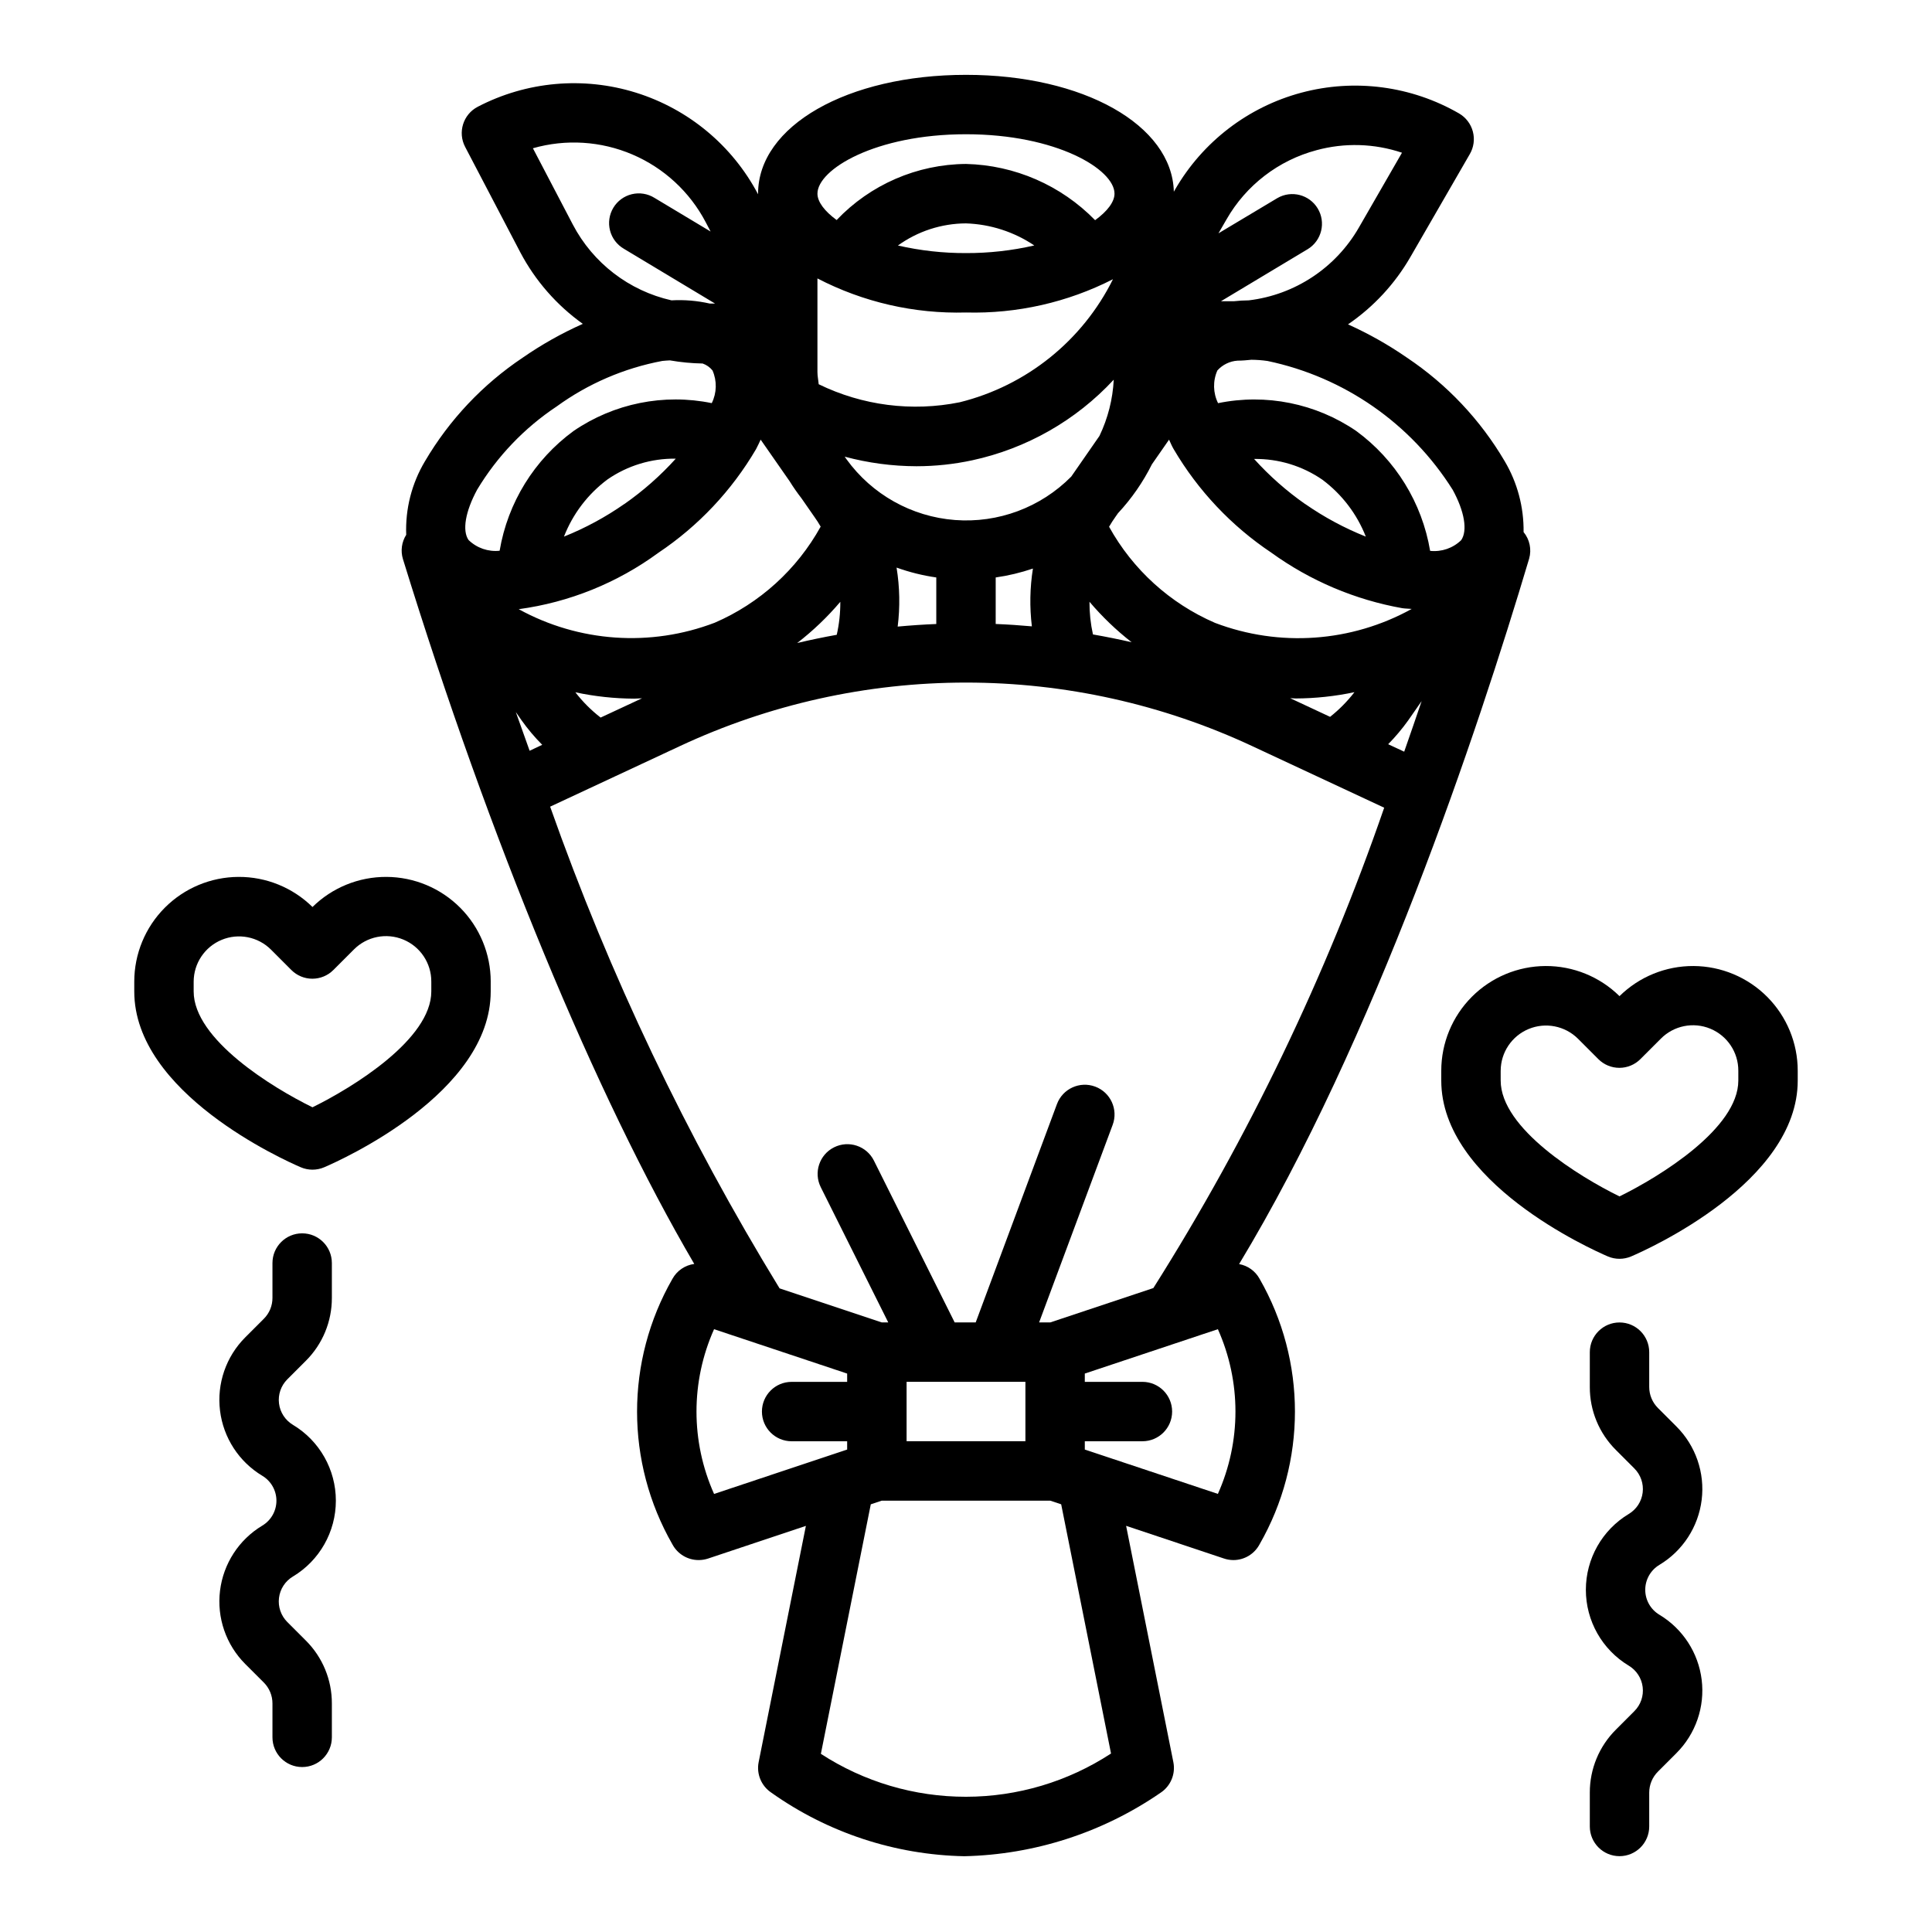 <?xml version="1.0" encoding="UTF-8"?>
<!-- Uploaded to: SVG Repo, www.svgrepo.com, Generator: SVG Repo Mixer Tools -->
<svg fill="#000000" width="800px" height="800px" version="1.1" viewBox="144 144 512 512" xmlns="http://www.w3.org/2000/svg">
 <g>
  <path d="m525.95 427.75v2.613c0 26.906 39.613 44.656 44.129 46.594l0.004 0.004c1.98 0.848 4.223 0.848 6.203 0 4.519-1.938 44.129-19.68 44.129-46.594v-2.617c0-7.336-2.91-14.371-8.082-19.57-5.176-5.199-12.199-8.137-19.535-8.176-7.336-0.035-14.387 2.832-19.613 7.981-5.227-5.148-12.277-8.016-19.613-7.981-7.336 0.039-14.359 2.977-19.535 8.176-5.176 5.199-8.082 12.234-8.086 19.57zm15.742 0h0.004c0.016-4.84 2.938-9.199 7.406-11.055 4.473-1.855 9.621-0.844 13.062 2.562l5.414 5.422c1.477 1.48 3.481 2.309 5.57 2.309 2.09 0 4.094-0.828 5.57-2.309l5.422-5.422c3.43-3.461 8.613-4.504 13.113-2.641 4.504 1.863 7.434 6.262 7.418 11.133v2.613c0 12.676-20.812 25.457-31.488 30.699-10.676-5.227-31.488-18.012-31.488-30.699z"/>
  <path d="m250.78 292.15c22.961 74.438 51.098 142.26 77.207 186.81v-0.004c-2.438 0.328-4.582 1.785-5.777 3.938-12.508 21.801-12.508 48.605 0 70.406 1.379 2.551 4.043 4.141 6.941 4.133 0.848 0 1.688-0.137 2.488-0.398l25.93-8.66-12.516 62.59c-0.629 3.125 0.691 6.32 3.34 8.094 14.977 10.629 32.805 16.504 51.168 16.859 18.582-0.418 36.641-6.254 51.953-16.789 2.711-1.758 4.074-4.996 3.434-8.164l-12.516-62.605 25.93 8.66c0.801 0.27 1.641 0.41 2.488 0.414 2.902 0.004 5.57-1.594 6.941-4.156 12.512-21.801 12.512-48.605 0-70.406-1.129-2.043-3.117-3.465-5.414-3.879 35.887-59.395 63.156-140.96 76.863-186.95 0.695-2.445 0.145-5.078-1.473-7.039 0.086-6.598-1.641-13.094-5-18.773-6.453-10.977-15.301-20.355-25.883-27.434-4.938-3.418-10.176-6.375-15.648-8.836 6.777-4.633 12.426-10.73 16.531-17.844l15.742-27.27c1.055-1.805 1.352-3.953 0.816-5.977-0.531-2.019-1.844-3.746-3.648-4.801-12.656-7.305-27.699-9.285-41.816-5.504-14.113 3.781-26.148 13.016-33.457 25.672l-0.324 0.566c-0.449-17.672-23.961-30.969-55.078-30.969-31.41 0-55.105 13.539-55.105 31.488v0.16c-6.805-12.906-18.445-22.586-32.371-26.93-13.926-4.344-29.008-2.992-41.941 3.754-3.848 2.016-5.336 6.769-3.32 10.617l14.594 27.898c3.973 7.543 9.656 14.051 16.594 19.004-5.582 2.484-10.918 5.488-15.941 8.969-10.582 7.078-19.43 16.457-25.883 27.434-3.516 5.883-5.242 12.66-4.977 19.504-1.211 1.91-1.527 4.254-0.871 6.418zm265.36 51.059-4.258-1.984h-0.004c1.926-1.961 3.699-4.066 5.297-6.297l3.574-5.133c-1.48 4.336-3.004 8.801-4.613 13.375zm-66.488 142.14-27.316 9.105h-2.961l19.492-52.355c1.52-4.074-0.551-8.613-4.625-10.133-4.078-1.523-8.613 0.547-10.137 4.621l-21.535 57.867h-5.574l-21.398-42.879c-1.941-3.891-6.672-5.469-10.562-3.523-3.891 1.941-5.469 6.672-3.527 10.562l17.887 35.84h-1.723l-27.07-9.02h-0.004c-24.684-40.309-45.062-83.094-60.805-127.66l34.25-15.988h0.004c23.777-11.129 49.711-16.898 75.965-16.898 26.254 0 52.188 5.769 75.965 16.898l34.848 16.262c-15.422 44.648-35.949 87.363-61.172 127.3zm-65.395 24.852h31.488v15.742h-31.488zm-65.777-219.71c10.59-7.086 19.438-16.477 25.883-27.469 0.457-0.852 0.828-1.676 1.219-2.512l7.676 11.02c0.977 1.574 2.027 3.082 3.148 4.527l3.457 4.977c0.586 0.812 1.125 1.656 1.621 2.527-6.285 11.355-16.152 20.309-28.062 25.461-17.004 6.496-36.004 5.184-51.957-3.582 13.395-1.816 26.117-6.957 37.016-14.949zm136.55-27.469c6.449 10.98 15.297 20.359 25.883 27.438 10.32 7.461 22.195 12.492 34.73 14.719 0.867 0.125 1.645 0.109 2.481 0.188-15.992 8.844-35.066 10.195-52.145 3.695-11.91-5.156-21.777-14.109-28.062-25.469 0.543-0.93 1.102-1.812 1.707-2.652l0.66-0.945h0.004c3.598-3.863 6.621-8.223 8.98-12.949l4.543-6.535c0.395 0.867 0.762 1.727 1.219 2.512zm41.43 70.934-10.555-4.93c0.465 0 0.961 0.07 1.426 0.07v0.004c5.246-0.02 10.477-0.578 15.609-1.668-1.883 2.445-4.059 4.644-6.481 6.559zm-193.29 0.207c-2.504-1.941-4.754-4.191-6.691-6.699 5.121 1.094 10.344 1.66 15.578 1.684 0.684 0 1.402-0.078 2.086-0.094zm63.52-30.652c0.02 2.93-0.297 5.856-0.945 8.715-3.512 0.629-7.008 1.355-10.484 2.18 4.176-3.223 7.996-6.875 11.406-10.895zm14.957-9.078c3.398 1.215 6.906 2.086 10.477 2.598v12.336c-3.41 0.133-6.809 0.371-10.234 0.684l0.004 0.004c0.648-5.195 0.551-10.453-0.293-15.621zm26.223 2.598c3.352-0.477 6.656-1.27 9.863-2.359-0.805 5.066-0.898 10.223-0.277 15.316-3.188-0.285-6.383-0.504-9.59-0.629zm25.773 15.098v0.004c-0.629-2.844-0.938-5.75-0.922-8.66 3.344 3.949 7.086 7.543 11.172 10.723-3.402-0.777-6.82-1.465-10.25-2.062zm5.512-67.504-0.004 0.004c-0.258 5.168-1.547 10.23-3.785 14.895l-7.477 10.777c-8.09 8.18-19.371 12.387-30.84 11.504-11.473-0.883-21.973-6.769-28.715-16.094l-0.48-0.684v-0.004c6.211 1.668 12.609 2.519 19.035 2.535 4.961-0.004 9.91-0.531 14.762-1.574 14.391-3.109 27.48-10.562 37.492-21.355zm-158.46 88.074 1.488 2.141c1.652 2.328 3.496 4.516 5.508 6.543l-3.336 1.574c-1.23-3.406-2.441-6.809-3.66-10.258zm209.21-55.105v0.004c-4.957-3.469-9.504-7.484-13.559-11.973 6.461-0.086 12.789 1.84 18.105 5.508 5.164 3.856 9.148 9.078 11.504 15.074-5.664-2.258-11.047-5.152-16.051-8.633zm-89.914-50.781c13.516 0.359 26.91-2.672 38.957-8.816-8.098 16.301-22.941 28.223-40.605 32.605-12.645 2.562-25.785 0.883-37.383-4.777-0.094-1.094-0.332-2.148-0.332-3.266v-24.773c12.145 6.301 25.688 9.406 39.363 9.027zm-18.035-17.75c5.254-3.785 11.559-5.836 18.035-5.863 6.465 0.211 12.738 2.238 18.105 5.848-5.941 1.363-12.016 2.043-18.105 2.023-6.07 0.02-12.121-0.656-18.035-2.008zm-72.484 68.488h-0.004c-4.988 3.484-10.359 6.391-16.012 8.656 2.348-6.027 6.34-11.277 11.527-15.145 5.312-3.676 11.645-5.602 18.105-5.512-4.074 4.512-8.645 8.543-13.629 12.023zm23.762 218.7 35.27 11.762v2.195h-14.715c-4.348 0-7.871 3.523-7.871 7.871s3.523 7.871 7.871 7.871h14.715v2.195l-35.266 11.762h-0.004c-6.211-13.887-6.211-29.766 0-43.656zm105.2 112.45c-11.43 7.465-24.781 11.449-38.434 11.461-13.652 0.016-27.016-3.938-38.461-11.375l13.227-66.125 2.894-0.969h44.664l2.898 0.961zm28.34-68.793-35.289-11.762v-2.199h15.273-0.004c4.348 0 7.871-3.523 7.871-7.871s-3.523-7.871-7.871-7.871h-15.27v-2.195l35.266-11.762c6.211 13.891 6.211 29.77 0 43.656zm62.188-266.14c3.148 5.746 4.008 10.855 2.266 13.383l0.004-0.004c-2.188 2.125-5.207 3.164-8.234 2.836-2.137-12.738-9.16-24.133-19.578-31.766-10.703-7.316-23.918-9.98-36.621-7.375-1.344-2.715-1.41-5.887-0.188-8.66 1.375-1.535 3.301-2.473 5.359-2.606 1.219 0 2.441-0.109 3.66-0.234 1.43 0.012 2.852 0.117 4.266 0.32 20.309 4.246 38.02 16.559 49.066 34.117zm-36.078-89.965c7.453-2.027 15.34-1.793 22.656 0.668l-11.391 19.777c-6.129 10.703-16.957 17.879-29.203 19.348-1.332 0.012-2.66 0.09-3.984 0.238h-3.402l23.082-13.855c3.641-2.277 4.781-7.051 2.57-10.73-2.211-3.676-6.961-4.906-10.68-2.762l-15.625 9.344 2.133-3.691c5.18-9.051 13.766-15.656 23.844-18.336zm-92.887-4.227c24.027 0 39.359 9.328 39.359 15.742 0 2.172-1.883 4.668-5.141 7.031-9.023-9.246-21.305-14.594-34.219-14.902-12.969 0.098-25.34 5.465-34.277 14.863-3.219-2.356-5.086-4.832-5.086-6.992 0-6.414 15.336-15.742 39.363-15.742zm-114.77 3.715h-0.004c8.719-2.496 18.031-1.914 26.371 1.652 8.34 3.562 15.195 9.891 19.414 17.918l1.309 2.496-14.855-8.91c-1.793-1.121-3.957-1.477-6.012-0.984-2.055 0.492-3.824 1.789-4.914 3.602-1.086 1.809-1.402 3.981-0.871 6.027 0.527 2.047 1.859 3.793 3.688 4.848l24.145 14.508h-1.395c-3.328-0.758-6.746-1.047-10.152-0.852-11.238-2.535-20.797-9.875-26.145-20.082zm-14.777 90.473c5.301-8.812 12.492-16.344 21.059-22.039 8.324-6.047 17.887-10.168 28-12.07 0.723-0.102 1.355-0.094 2.039-0.148 2.859 0.5 5.754 0.777 8.66 0.828 1.023 0.355 1.93 0.992 2.613 1.84 1.219 2.773 1.145 5.945-0.199 8.66-12.699-2.606-25.91 0.059-36.613 7.375-10.422 7.617-17.457 19.008-19.602 31.742-3.031 0.324-6.047-0.719-8.234-2.844-1.73-2.488-0.855-7.559 2.277-13.344z"/>
  <path d="m223.71 453.34c1.98 0.848 4.223 0.848 6.203 0 4.519-1.938 44.129-19.68 44.129-46.594v-2.613h0.004c-0.004-7.336-2.91-14.375-8.086-19.574-5.176-5.195-12.195-8.137-19.531-8.172-7.336-0.039-14.391 2.832-19.617 7.977-5.227-5.144-12.277-8.016-19.613-7.977-7.336 0.035-14.359 2.977-19.531 8.172-5.176 5.199-8.082 12.238-8.086 19.574v2.613c0 26.906 39.613 44.656 44.129 46.594zm-28.387-49.207c0.02-4.844 2.938-9.203 7.41-11.059s9.621-0.844 13.059 2.562l5.414 5.422 0.004 0.004c1.477 1.477 3.477 2.309 5.566 2.309s4.094-0.832 5.57-2.309l5.426-5.426c3.43-3.461 8.609-4.504 13.113-2.641 4.504 1.863 7.434 6.262 7.414 11.137v2.613c0 12.676-20.812 25.457-31.488 30.699-10.676-5.227-31.488-18.012-31.488-30.699z"/>
  <path d="m583.75 558.71c6.195-3.715 10.332-10.074 11.211-17.242 0.883-7.168-1.59-14.34-6.699-19.441l-4.894-4.894v-0.004c-1.48-1.477-2.309-3.481-2.309-5.57v-9.219c0-4.348-3.523-7.875-7.871-7.875s-7.871 3.527-7.871 7.875v9.219c-0.02 6.269 2.469 12.285 6.918 16.703l4.894 4.902c1.676 1.68 2.488 4.035 2.195 6.387-0.289 2.352-1.648 4.441-3.68 5.66-7.059 4.242-11.375 11.871-11.375 20.105 0 8.23 4.316 15.863 11.375 20.105 2.031 1.219 3.391 3.305 3.68 5.656 0.293 2.356-0.52 4.711-2.195 6.387l-4.894 4.902c-4.449 4.422-6.938 10.438-6.918 16.707v8.957c0 4.348 3.523 7.871 7.871 7.871s7.871-3.523 7.871-7.871v-8.957c0-2.09 0.828-4.098 2.309-5.574l4.894-4.894v-0.004c5.109-5.102 7.582-12.273 6.699-19.441-0.879-7.168-5.016-13.527-11.211-17.242-2.32-1.391-3.742-3.898-3.742-6.602 0-2.707 1.422-5.215 3.742-6.606z"/>
  <path d="m221.62 561.8c7.066-4.238 11.387-11.867 11.387-20.105 0-8.238-4.32-15.871-11.387-20.105-2.031-1.219-3.391-3.305-3.68-5.66-0.293-2.352 0.52-4.707 2.191-6.383l4.906-4.906c4.445-4.418 6.934-10.434 6.91-16.703v-9.219c0-4.348-3.523-7.871-7.871-7.871-4.348 0-7.871 3.523-7.871 7.871v9.219c0.012 2.086-0.816 4.094-2.301 5.566l-4.902 4.902c-5.106 5.106-7.574 12.281-6.691 19.445 0.883 7.168 5.012 13.527 11.203 17.246 2.32 1.391 3.742 3.894 3.742 6.602s-1.422 5.211-3.742 6.602c-6.191 3.715-10.32 10.074-11.203 17.242-0.883 7.164 1.586 14.336 6.691 19.441l4.902 4.894c1.48 1.477 2.309 3.484 2.301 5.574v8.957c0 4.348 3.523 7.875 7.871 7.875 4.348 0 7.871-3.527 7.871-7.875v-8.957c0.023-6.269-2.465-12.285-6.91-16.703l-4.906-4.906c-1.676-1.676-2.484-4.031-2.195-6.383 0.289-2.352 1.645-4.441 3.676-5.66z"/>
 </g>
</svg>